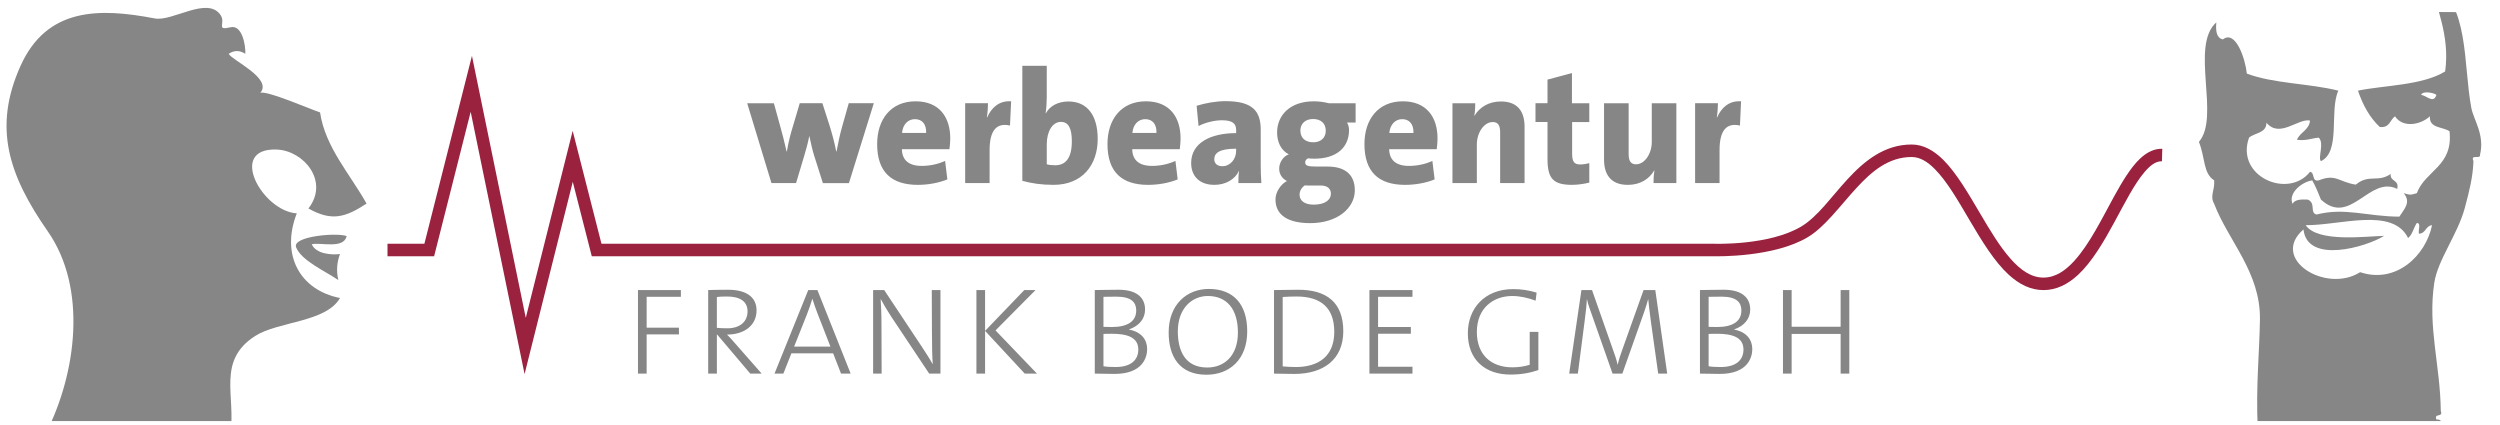 <?xml version="1.0" encoding="UTF-8" standalone="no"?>
<!DOCTYPE svg PUBLIC "-//W3C//DTD SVG 1.1//EN" "http://www.w3.org/Graphics/SVG/1.1/DTD/svg11.dtd">
<svg width="100%" height="100%" viewBox="0 0 200 34" version="1.1" xmlns="http://www.w3.org/2000/svg" xmlns:xlink="http://www.w3.org/1999/xlink" xml:space="preserve" xmlns:serif="http://www.serif.com/" style="fill-rule:evenodd;clip-rule:evenodd;stroke-linejoin:round;stroke-miterlimit:2;">
    <g>
        <g>
            <path d="M69.905,8.259l-1.991,6.389l-2.083,0l-0.707,-2.224c-0.142,-0.463 -0.245,-0.938 -0.373,-1.529l-0.013,0c-0.115,0.605 -0.257,1.08 -0.411,1.607l-0.643,2.146l-1.967,0l-1.941,-6.388l2.134,0l0.489,1.774c0.18,0.643 0.36,1.323 0.527,2.082l0.025,0c0.129,-0.785 0.296,-1.402 0.476,-1.993l0.553,-1.864l1.812,0l0.565,1.761c0.219,0.707 0.399,1.364 0.54,2.096l0.026,0c0.141,-0.733 0.27,-1.363 0.45,-1.993l0.527,-1.864l2.005,0Zm6.116,2.815c0,0.27 -0.027,0.552 -0.065,0.862l-3.804,0c0.013,0.848 0.527,1.336 1.581,1.336c0.629,0 1.285,-0.128 1.876,-0.398l0.18,1.478c-0.72,0.295 -1.581,0.437 -2.365,0.437c-2.095,0 -3.252,-1.016 -3.252,-3.265c-0,-1.966 1.093,-3.419 3.072,-3.419c1.928,0 2.777,1.299 2.777,2.969Zm-1.929,-0.437c0.026,-0.72 -0.334,-1.105 -0.9,-1.105c-0.566,0 -0.977,0.449 -1.028,1.105l1.928,0Zm6.798,-2.533l-0.09,1.941c-1.067,-0.244 -1.632,0.372 -1.632,1.966l0,2.635l-1.954,0l0,-6.388l1.825,0c0,0.27 -0.026,0.733 -0.09,1.131l0.025,0c0.335,-0.757 0.939,-1.349 1.916,-1.285Zm6.926,3.009c0,2.095 -1.234,3.676 -3.535,3.675c-0.952,0 -1.736,-0.115 -2.494,-0.321l0,-9.203l1.954,0l0,2.519c0,0.399 -0.038,0.939 -0.09,1.273l0.013,0.013c0.309,-0.578 0.964,-0.951 1.813,-0.951c1.529,0 2.339,1.144 2.339,2.995Zm-2.069,0.192c0,-1.067 -0.283,-1.555 -0.874,-1.554c-0.669,0 -1.131,0.757 -1.131,1.786l0,1.607c0.18,0.051 0.386,0.077 0.681,0.077c0.759,0 1.324,-0.489 1.324,-1.916Zm8.699,-0.231c0,0.27 -0.026,0.552 -0.064,0.862l-3.804,0c0.013,0.848 0.527,1.336 1.581,1.336c0.629,0 1.285,-0.128 1.876,-0.398l0.18,1.478c-0.72,0.295 -1.581,0.437 -2.365,0.437c-2.095,0 -3.252,-1.016 -3.252,-3.265c-0,-1.966 1.093,-3.419 3.072,-3.419c1.928,0 2.776,1.299 2.776,2.969Zm-1.928,-0.437c0.025,-0.72 -0.334,-1.105 -0.9,-1.105c-0.566,0 -0.977,0.449 -1.028,1.105l1.928,0Zm8.391,4.01l-1.837,-0.001c-0,-0.308 -0,-0.642 0.051,-0.964l-0.013,0c-0.308,0.669 -1.066,1.106 -1.953,1.106c-1.221,0 -1.864,-0.72 -1.864,-1.748c0,-1.62 1.569,-2.391 3.599,-2.391l-0,-0.244c-0,-0.527 -0.296,-0.784 -1.144,-0.784c-0.566,0 -1.337,0.18 -1.864,0.463l-0.154,-1.62c0.655,-0.205 1.516,-0.372 2.313,-0.372c2.197,0 2.815,0.823 2.815,2.288l0,2.75c0,0.463 0.013,1.016 0.051,1.517Zm-2.018,-2.571l0,-0.18c-1.414,0 -1.748,0.386 -1.748,0.849c0,0.321 0.231,0.552 0.643,0.552c0.655,0 1.105,-0.591 1.105,-1.221Zm9.496,3.15c0,1.401 -1.364,2.623 -3.573,2.625c-1.735,0 -2.775,-0.618 -2.775,-1.89c0,-0.605 0.423,-1.222 0.914,-1.479c-0.375,-0.193 -0.618,-0.54 -0.618,-0.99c-0,-0.489 0.323,-0.99 0.771,-1.144c-0.617,-0.31 -0.938,-0.978 -0.938,-1.749c0,-1.35 1.002,-2.494 2.942,-2.494c0.449,0 0.836,0.064 1.195,0.154l2.146,0l-0,1.543l-0.694,0c0.09,0.128 0.167,0.333 0.167,0.604c0,1.413 -1.03,2.288 -2.764,2.288c-0.18,0 -0.373,-0.013 -0.514,-0.026c-0.167,0.065 -0.229,0.206 -0.229,0.322c-0,0.257 0.18,0.334 0.912,0.334l0.873,0c1.375,0 2.185,0.617 2.185,1.902Zm-2.325,-4.769c-0,-0.578 -0.387,-0.938 -1.016,-0.937c-0.628,0 -1.015,0.384 -1.015,0.925c-0,0.565 0.358,0.938 1.041,0.938c0.592,0 0.99,-0.361 0.99,-0.926Zm0.411,5.039c-0,-0.359 -0.233,-0.656 -0.821,-0.656l-1.017,0c-0.079,0 -0.182,0 -0.246,-0.013c-0.281,0.194 -0.423,0.463 -0.423,0.746c-0,0.489 0.411,0.798 1.132,0.798c0.911,0 1.375,-0.386 1.375,-0.875Zm8.53,-4.422c-0,0.27 -0.026,0.552 -0.064,0.862l-3.805,0c0.015,0.848 0.527,1.336 1.58,1.336c0.63,0 1.286,-0.128 1.876,-0.398l0.182,1.478c-0.719,0.295 -1.58,0.437 -2.365,0.437c-2.094,0 -3.251,-1.016 -3.251,-3.265c-0,-1.966 1.091,-3.419 3.071,-3.419c1.928,0 2.776,1.299 2.776,2.969Zm-1.927,-0.437c0.025,-0.72 -0.336,-1.105 -0.902,-1.105c-0.563,0 -0.976,0.449 -1.026,1.105l1.928,0Zm8.889,4.01l-1.953,-0.001l-0,-4.062c-0,-0.514 -0.141,-0.822 -0.592,-0.822c-0.694,0 -1.272,0.848 -1.272,1.786l-0,3.098l-1.952,0l-0,-6.388l1.824,0c-0,0.232 -0.013,0.694 -0.077,1.003l0.013,0c0.398,-0.656 1.104,-1.144 2.121,-1.144c1.427,0 1.888,0.914 1.888,2.018l-0,4.512Zm5.18,-0.038c-0.425,0.102 -0.926,0.18 -1.389,0.178c-1.477,0 -1.955,-0.489 -1.955,-2.056l-0,-2.969l-0.962,0l-0,-1.504l0.962,0l-0,-1.889l1.955,-0.527l-0,2.417l1.389,0l-0,1.504l-1.375,0l-0,2.519c-0,0.655 0.165,0.874 0.654,0.874c0.232,0 0.514,-0.051 0.721,-0.103l-0,1.556Zm6.964,0.038l-1.828,0c0,-0.231 0.012,-0.694 0.076,-1.002l-0.025,0c-0.384,0.655 -1.091,1.144 -2.107,1.144c-1.425,0 -1.902,-0.913 -1.902,-2.018l0,-4.512l1.969,0l0,4.062c0,0.514 0.141,0.823 0.59,0.823c0.693,0 1.26,-0.849 1.26,-1.787l0,-3.098l1.967,0l0,6.388Zm5.177,-6.543l-0.09,1.941c-1.067,-0.244 -1.632,0.372 -1.632,1.966l0,2.635l-1.955,0l0,-6.388l1.826,0c0,0.27 -0.027,0.733 -0.091,1.131l0.026,0c0.334,-0.757 0.937,-1.349 1.916,-1.285Z" style="fill:rgb(134,134,134);"/>
        </g>
        <path d="M54.471,23.745l-0,-0.54l-3.433,-0l-0,6.684l0.694,0l-0,-3.135l2.583,-0l-0,-0.541l-2.583,0l-0,-2.468l2.739,0Zm6.464,6.144l-2.147,-2.442c-0.218,-0.257 -0.437,-0.5 -0.629,-0.681c1.336,-0 2.365,-0.694 2.365,-1.94c-0,-1.041 -0.797,-1.646 -2.275,-1.646c-0.758,0 -1.259,0.013 -1.594,0.025l-0,6.684l0.695,0l-0,-3.123l0.025,0l2.647,3.123l0.913,0Zm-1.132,-4.975c-0,0.823 -0.617,1.35 -1.606,1.35c-0.309,0 -0.617,-0.012 -0.848,-0.037l-0,-2.468c0.218,-0.026 0.437,-0.039 0.81,-0.039c1.014,0 1.644,0.372 1.644,1.194Zm8.25,4.975l-2.66,-6.684l-0.733,0l-2.699,6.684l0.707,0l0.643,-1.62l3.342,0l0.63,1.62l0.77,0Zm-1.619,-2.16l-2.905,0l1.029,-2.584c0.167,-0.436 0.321,-0.873 0.424,-1.233l0.012,0c0.104,0.335 0.257,0.785 0.424,1.208l1.016,2.609Zm8.802,2.16l-0,-6.684l-0.694,0l0.013,3.278c-0,1.273 0.025,2.146 0.064,2.635l-0.013,0c-0.257,-0.463 -0.579,-0.951 -0.874,-1.401l-2.995,-4.512l-0.887,0l-0,6.684l0.681,0l-0.013,-3.972c0,-0.899 -0.038,-1.478 -0.064,-1.979l0.013,0c0.231,0.437 0.527,0.925 0.836,1.399l3.033,4.551l0.9,0l-0,0.001Zm7.722,0l-3.316,-3.457l3.201,-3.227l-0.9,0l-3.136,3.265l0,-3.265l-0.694,0l0,6.684l0.694,0l0,-3.419l3.175,3.419l0.976,0Zm8.814,-1.967c0,-0.744 -0.462,-1.374 -1.452,-1.555l0,-0.013c0.81,-0.283 1.285,-0.849 1.285,-1.594c0,-0.9 -0.604,-1.581 -2.121,-1.581c-0.887,0 -1.453,0.025 -1.902,0.025l0,6.684c0.565,0.014 1.17,0.025 1.581,0.025c2.237,0.001 2.609,-1.309 2.609,-1.991Zm-0.874,-3.084c0,0.887 -0.719,1.323 -1.953,1.323c-0.104,0 -0.386,0 -0.668,-0.013l0,-2.403c0.309,0 0.681,-0.013 1.041,-0.013c1.233,0 1.58,0.488 1.58,1.106Zm0.167,3.123c0,0.81 -0.552,1.401 -1.825,1.401c-0.462,0 -0.771,-0.026 -0.963,-0.064l0,-2.583c0.18,-0.014 0.54,-0.014 0.668,-0.014c1.182,0 2.12,0.257 2.12,1.26Zm8.713,-1.452c0,-2.134 -1.066,-3.394 -3.072,-3.394c-1.761,-0 -3.213,1.247 -3.213,3.483c0,1.929 0.874,3.38 3.021,3.38c1.851,0.001 3.264,-1.219 3.264,-3.469Zm-0.745,0.102c0,1.812 -1.054,2.79 -2.455,2.79c-1.787,0 -2.352,-1.364 -2.352,-2.893c0,-1.838 1.13,-2.828 2.403,-2.828c1.504,0.001 2.404,1.03 2.404,2.931Zm8.43,-0.116c0,-2.312 -1.351,-3.315 -3.587,-3.315c-0.681,0 -1.428,0.025 -1.955,0.025l0,6.684c0.463,0 0.952,0.025 1.633,0.025c2.276,0 3.909,-1.118 3.909,-3.419Zm-0.721,0.053c0,1.952 -1.261,2.814 -3.084,2.814c-0.296,0 -0.785,-0.026 -1.043,-0.052l0,-5.552c0.36,-0.026 0.785,-0.039 1.107,-0.039c2.006,0.001 3.02,0.952 3.02,2.829Zm6.256,3.341l0,-0.553l-2.752,0l0,-2.635l2.623,0l0,-0.54l-2.623,0l0,-2.416l2.752,0l0,-0.54l-3.444,0l0,6.684l3.444,0Zm10.072,-0.283l0,-3.059l-0.694,0l0,2.635c-0.385,0.128 -0.886,0.204 -1.387,0.204c-1.697,0 -2.841,-1.002 -2.841,-2.827c0,-1.953 1.361,-2.879 2.826,-2.879c0.631,0 1.261,0.143 1.878,0.374l0.077,-0.644c-0.63,-0.193 -1.234,-0.282 -1.878,-0.282c-2.261,0 -3.623,1.528 -3.623,3.534c0,2.121 1.387,3.303 3.405,3.303c0.836,0.001 1.557,-0.127 2.237,-0.359Zm10.306,0.283l-0.952,-6.684l-0.938,0l-1.697,4.756c-0.167,0.476 -0.268,0.759 -0.372,1.208l-0.012,0c-0.064,-0.347 -0.22,-0.784 -0.399,-1.285l-1.644,-4.679l-0.848,0l-0.979,6.684l0.694,0l0.54,-4.189c0.088,-0.694 0.154,-1.234 0.179,-1.748l0.014,0c0.064,0.359 0.271,0.887 0.438,1.375l1.605,4.562l0.783,0l1.724,-4.871c0.152,-0.437 0.27,-0.81 0.334,-1.066l0.014,0c0.036,0.347 0.089,0.887 0.206,1.734l0.589,4.203l0.721,0Zm6.808,-1.967c0,-0.744 -0.463,-1.374 -1.451,-1.555l0,-0.013c0.81,-0.283 1.284,-0.849 1.284,-1.594c0,-0.9 -0.604,-1.581 -2.119,-1.581c-0.888,0 -1.453,0.025 -1.902,0.025l0,6.684c0.563,0.014 1.169,0.025 1.58,0.025c2.236,0.001 2.608,-1.309 2.608,-1.991Zm-0.873,-3.084c0,0.887 -0.719,1.323 -1.953,1.323c-0.104,0 -0.386,0 -0.668,-0.013l0,-2.403c0.308,0 0.681,-0.013 1.039,-0.013c1.235,0 1.582,0.488 1.582,1.106Zm0.167,3.123c0,0.81 -0.552,1.401 -1.826,1.401c-0.463,0 -0.771,-0.026 -0.962,-0.064l0,-2.583c0.18,-0.014 0.539,-0.014 0.668,-0.014c1.181,0 2.12,0.257 2.12,1.26Zm8.467,1.928l0,-6.684l-0.694,0l0,2.931l-3.919,0l0,-2.931l-0.694,0l0,6.684l0.694,0l0,-3.174l3.919,0l0,3.174l0.694,0Z" style="fill:rgb(134,134,134);fill-rule:nonzero;"/>
        <g>
            <g>
                <g>
                    <g>
                        <clipPath id="_clip1">
                            <path d="M175.019,0.852l28.41,0.155l0,32.679l-28.41,0l0,-32.834Z"/>
                        </clipPath>
                        <g clip-path="url(#_clip1)">
                            <path d="M184.453,18.015c0.979,1.419 4.871,0.877 6.276,0.854c-1.443,0.902 -6.149,2.271 -6.451,-0.513c-2.724,2.353 1.799,5.16 4.532,3.418c2.858,0.956 5.244,-1.298 5.755,-3.76c-0.529,0.052 -0.491,0.658 -1.046,0.684c-0.097,-0.247 0.201,-0.883 -0.176,-0.854c-0.258,0.375 -0.34,0.919 -0.696,1.197c-1.233,-2.495 -5.424,-1.004 -8.194,-1.026m10.459,-10.421c-0.147,-0.161 -1.109,-0.365 -1.22,0c0.441,0.047 0.989,0.734 1.22,0m0.524,26.65l-14.819,0c-0.156,-3.366 0.146,-6.128 0.178,-8.711c0.042,-3.759 -2.524,-6.255 -3.662,-9.226c-0.37,-0.647 0.066,-1.068 -0,-1.879c-0.894,-0.557 -0.712,-1.84 -1.222,-3.075c1.739,-2.016 -0.736,-7.678 1.396,-9.567c-0.062,0.687 0.004,1.25 0.523,1.367c1.008,-0.788 1.793,1.523 1.916,2.733c2.087,0.802 5.014,0.784 7.322,1.366c-0.742,1.606 0.218,4.881 -1.393,5.639c-0.268,-0.248 0.292,-1.435 -0.175,-1.879c-0.592,0.048 -1.001,0.271 -1.743,0.17c0.243,-0.615 0.968,-0.759 1.045,-1.537c-0.938,-0.206 -2.434,1.446 -3.486,0.171c-0.003,0.852 -0.933,0.794 -1.394,1.196c-1.106,3.098 3.137,4.946 4.88,2.733c0.41,0.054 0.103,0.809 0.698,0.684c1.372,-0.557 1.612,0.136 2.963,0.342c1.055,-0.879 1.773,-0.139 2.79,-0.855c-0.066,0.636 0.706,0.447 0.523,1.196c-2.221,-1.099 -3.736,3.035 -6.102,0.854c-0.213,-0.533 -0.425,-1.066 -0.698,-1.537c-0.9,0.146 -1.935,1.062 -1.57,1.879c0.169,-0.349 0.67,-0.369 1.222,-0.342c0.675,0.308 0.117,1.048 0.698,1.195c2.263,-0.583 4.08,0.164 6.623,0.17c0.396,-0.632 0.956,-1.137 0.348,-1.878c0.512,0.153 0.538,0.153 1.047,-0c0.688,-1.833 2.923,-2.146 2.617,-4.954c-0.55,-0.373 -1.639,-0.219 -1.57,-1.196c-0.736,0.689 -2.174,0.954 -2.79,-0c-0.408,0.284 -0.423,0.954 -1.22,0.854c-0.803,-0.749 -1.353,-1.75 -1.743,-2.905c2.096,-0.436 5.129,-0.409 6.973,-1.536c0.415,-2.971 -0.821,-5.231 -1.045,-7.005c2.983,1.499 2.479,6.417 3.137,9.909c0.187,0.986 1.089,2.156 0.698,3.758c0.068,0.409 -0.795,-0.096 -0.525,0.512c-0.047,1.265 -0.318,2.361 -0.696,3.758c-0.57,2.111 -2.162,4.141 -2.439,5.98c-0.534,3.555 0.475,6.521 0.522,10.25c0.214,0.554 -0.563,0.132 -0.35,0.684c0.462,-0.053 0.45,0.356 0.523,0.682" style="fill:rgb(134,134,134);"/>
                        </g>
                    </g>
                </g>
            </g>
        </g>
        <g>
            <g>
                <g>
                    <clipPath id="_clip2">
                        <rect x="-2.691" y="-0.315" width="32.016" height="34"/>
                    </clipPath>
                    <g clip-path="url(#_clip2)">
                        <path d="M27.731,18.891c-0.24,1.066 -2.113,0.47 -2.791,0.652c0.343,0.772 1.552,0.864 2.259,0.781c-0.257,0.68 -0.3,1.374 -0.132,2.082c-1.057,-0.72 -2.963,-1.561 -3.377,-2.617c-0.354,-0.904 3.355,-1.2 4.041,-0.898Zm-9.301,15.755c-2.017,0 -3.07,-0.712 -5.261,-0.212c-2.974,0.679 -6.451,0.212 -9.49,0.212c2.428,-4.772 3.327,-11.565 0.151,-16.125c-3.145,-4.514 -4.404,-8.323 -2.189,-13.247c2.099,-4.667 6.265,-4.66 10.738,-3.8c1.414,0.272 4.187,-1.789 5.252,-0.293c0.479,0.672 -0.418,1.291 0.815,1c0.94,-0.222 1.218,1.5 1.179,2.126c-0.45,-0.297 -0.893,-0.297 -1.329,0c0.267,0.524 3.538,1.97 2.525,3.125c0.461,-0.237 4.107,1.344 4.784,1.563c0.414,2.782 2.386,4.911 3.72,7.292c-1.679,1.096 -2.78,1.451 -4.651,0.39c1.69,-2.169 -0.376,-4.624 -2.518,-4.712c-4.001,-0.164 -1.169,4.937 1.588,5.104c-1.297,3.31 0.233,6.135 3.455,6.77c-1.098,1.948 -4.956,1.869 -6.777,3.034c-3.11,1.985 -1.538,4.826 -1.992,7.773Z" style="fill:rgb(134,134,134);"/>
                    </g>
                </g>
            </g>
        </g>
        <path d="M137.131,20.5l-89.789,0l-1.52,-5.954l-3.856,15.38l-4.312,-20.982l-2.925,11.556l-3.729,-0l-0,-1l2.951,-0l3.805,-15.032l4.306,20.96l3.752,-14.96l2.304,9.032l89.027,-0l0.008,0c0,0 4.38,0.16 6.955,-1.384c1.303,-0.782 2.4,-2.371 3.671,-3.754c1.401,-1.524 2.998,-2.801 5.153,-2.801c0.928,-0 1.774,0.467 2.558,1.255c1.041,1.047 1.987,2.678 2.95,4.314c0.767,1.302 1.546,2.605 2.414,3.581c0.782,0.88 1.624,1.496 2.623,1.496c0.952,0 1.75,-0.549 2.472,-1.344c1.215,-1.337 2.198,-3.362 3.159,-5.113c0.68,-1.241 1.354,-2.349 2.068,-3.032c0.567,-0.542 1.169,-0.833 1.807,-0.816l-0.028,1c-0.509,-0.014 -0.948,0.344 -1.392,0.863c-0.82,0.959 -1.581,2.476 -2.405,3.995c-0.87,1.603 -1.809,3.204 -2.921,4.234c-0.817,0.756 -1.728,1.213 -2.76,1.213c-1.029,0 -1.951,-0.466 -2.791,-1.239c-1.142,-1.051 -2.14,-2.688 -3.107,-4.33c-0.918,-1.558 -1.806,-3.12 -2.798,-4.117c-0.573,-0.576 -1.171,-0.96 -1.849,-0.96c-1.86,0 -3.207,1.162 -4.417,2.478c-1.339,1.457 -2.518,3.11 -3.893,3.935c-2.703,1.621 -7.244,1.532 -7.491,1.526Z" style="fill:rgb(154,34,63);"/>
    </g>
</svg>
